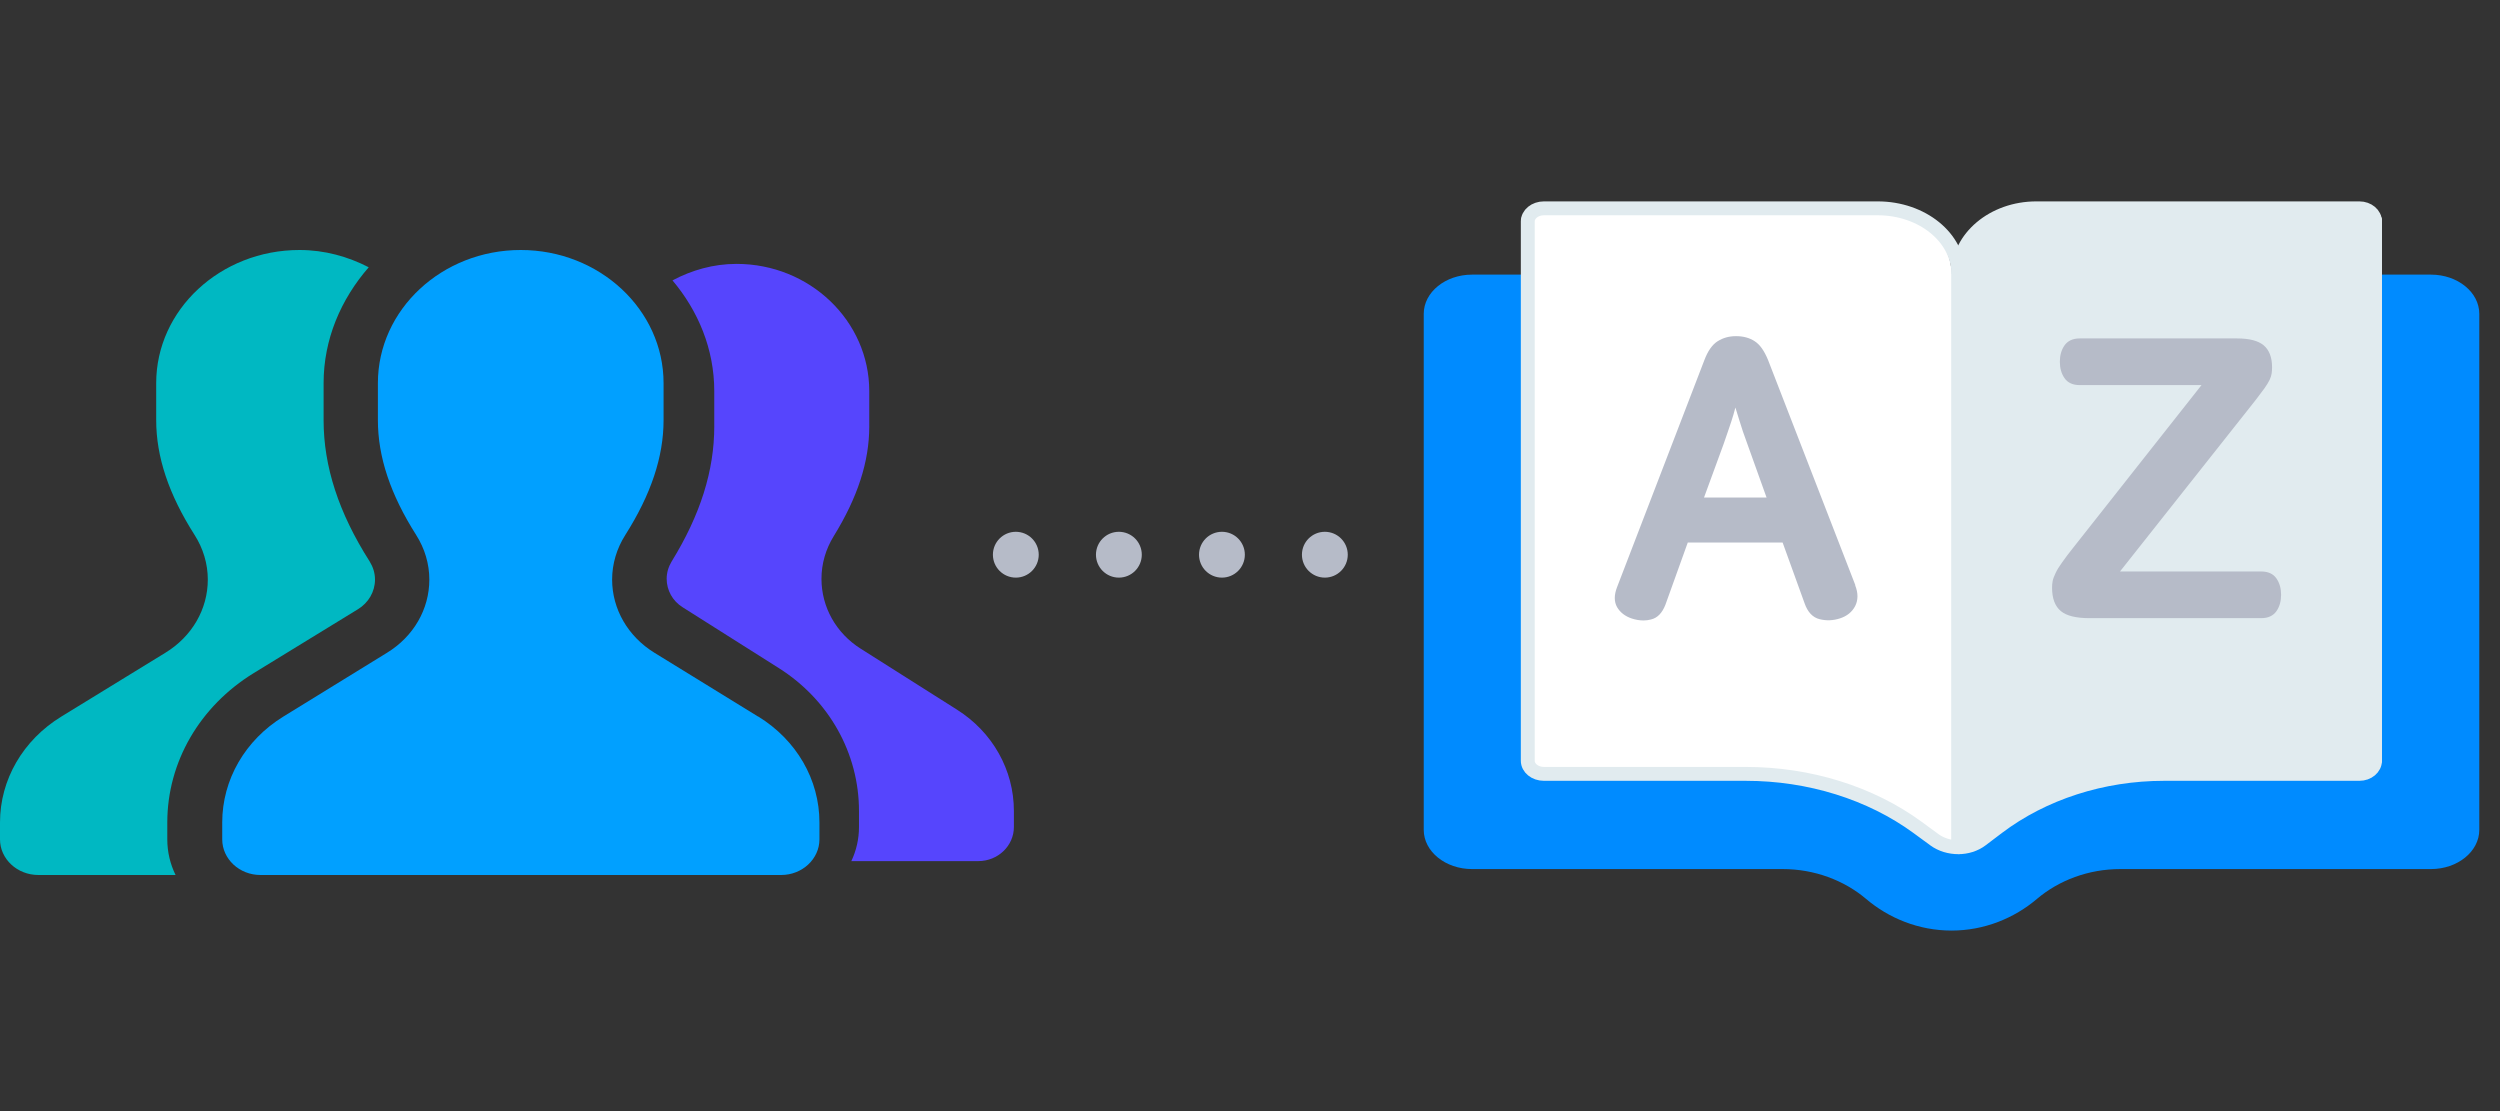 <svg xmlns="http://www.w3.org/2000/svg" width="180" height="80" viewBox="0 0 180 80" fill="none"><rect x="0" y="0" width="180" height="80" fill="#333333" stroke="none"/><path d="M73.139 41.589C74.05 41.589 74.789 40.85 74.789 39.939C74.789 39.028 74.05 38.289 73.139 38.289C72.228 38.289 71.489 39.028 71.489 39.939C71.489 40.85 72.228 41.589 73.139 41.589Z" fill="#B6BBC8"></path><path d="M80.559 41.589C81.47 41.589 82.209 40.85 82.209 39.939C82.209 39.028 81.47 38.289 80.559 38.289C79.648 38.289 78.909 39.028 78.909 39.939C78.909 40.85 79.648 41.589 80.559 41.589Z" fill="#B6BBC8"></path><path d="M87.979 41.589C88.89 41.589 89.629 40.85 89.629 39.939C89.629 39.028 88.89 38.289 87.979 38.289C87.068 38.289 86.329 39.028 86.329 39.939C86.329 40.85 87.068 41.589 87.979 41.589Z" fill="#B6BBC8"></path><path d="M95.389 41.589C96.3 41.589 97.039 40.85 97.039 39.939C97.039 39.028 96.3 38.289 95.389 38.289C94.478 38.289 93.739 39.028 93.739 39.939C93.739 40.85 94.478 41.589 95.389 41.589Z" fill="#B6BBC8"></path><path d="M175.029 19.773H105.989C104.069 19.773 102.509 21.039 102.509 22.596V59.75C102.509 61.307 104.069 62.573 105.989 62.573H128.359C130.639 62.573 132.779 63.384 134.359 64.722C135.979 66.101 138.139 67.001 140.509 67.001C142.879 67.001 145.039 66.101 146.659 64.722C148.239 63.384 150.369 62.573 152.659 62.573H175.029C176.949 62.573 178.509 61.307 178.509 59.75V22.596C178.509 21.039 176.949 19.773 175.029 19.773Z" fill="#008BFF"></path><path d="M170.339 15H146.309C143.109 15 140.509 17.109 140.509 19.705C140.509 17.109 137.909 15 134.709 15H110.679C110.039 15 109.519 15.422 109.519 15.941V54.65C109.519 55.169 110.039 55.59 110.679 55.59H125.219C129.779 55.59 134.189 56.961 137.579 59.435L138.789 60.32C139.279 60.676 139.899 60.855 140.509 60.855C141.119 60.855 141.739 60.676 142.229 60.32L143.439 59.435C146.829 56.961 151.239 55.59 155.799 55.59H170.339C170.979 55.59 171.499 55.169 171.499 54.65V15.941C171.499 15.422 170.979 15 170.339 15Z" fill="white"></path><path d="M140.509 60.855C141.129 60.855 141.739 60.676 142.229 60.32L143.439 59.435C146.829 56.961 151.239 55.59 155.799 55.59H170.339C170.979 55.59 171.499 55.169 171.499 54.65V15.941C171.499 15.422 170.979 15 170.339 15H146.309C143.109 15 140.509 17.109 140.509 19.705" fill="#E1EBEF"></path><path d="M133.589 42.143L127.309 25.943C127.029 25.253 126.709 24.803 126.329 24.563C125.959 24.323 125.509 24.203 124.999 24.203C124.489 24.203 124.069 24.323 123.679 24.563C123.289 24.803 122.959 25.273 122.709 25.943L116.429 42.273C116.209 42.833 116.209 43.323 116.429 43.713C116.649 44.093 117.009 44.373 117.489 44.533C117.769 44.623 118.049 44.673 118.319 44.673C118.509 44.673 118.689 44.653 118.869 44.603C119.339 44.493 119.679 44.133 119.909 43.543L121.519 39.063H128.349L129.929 43.433C130.149 44.073 130.519 44.463 131.019 44.583C131.499 44.703 131.989 44.683 132.479 44.523C132.979 44.363 133.349 44.063 133.569 43.643C133.789 43.213 133.799 42.703 133.569 42.133L133.589 42.143ZM127.189 35.823H122.689L124.099 31.973C124.319 31.353 124.499 30.803 124.649 30.363C124.749 30.063 124.849 29.723 124.949 29.343C125.049 29.663 125.139 29.973 125.239 30.283C125.379 30.753 125.569 31.323 125.809 31.963L127.189 35.813V35.823Z" fill="#B6BBC8"></path><path d="M163.909 41.657C163.679 41.317 163.309 41.147 162.809 41.147H152.639L162.419 28.787C162.679 28.447 162.889 28.167 163.049 27.947C163.219 27.707 163.329 27.517 163.409 27.357C163.489 27.187 163.539 27.027 163.559 26.887C163.579 26.747 163.589 26.597 163.589 26.447C163.589 25.737 163.389 25.207 162.989 24.867C162.599 24.537 161.969 24.367 161.069 24.367H149.739C149.239 24.367 148.879 24.537 148.639 24.877C148.419 25.197 148.309 25.587 148.309 26.047C148.309 26.507 148.419 26.897 148.639 27.217C148.869 27.557 149.239 27.727 149.739 27.727H158.509L149.309 39.387C148.959 39.827 148.669 40.207 148.469 40.497C148.259 40.787 148.099 41.047 147.999 41.267C147.889 41.497 147.819 41.687 147.789 41.847C147.759 42.007 147.749 42.157 147.749 42.317C147.749 43.087 147.959 43.647 148.379 43.997C148.789 44.337 149.469 44.507 150.439 44.507H162.809C163.309 44.507 163.669 44.337 163.909 43.997C164.129 43.677 164.239 43.287 164.239 42.827C164.239 42.367 164.129 41.977 163.909 41.657Z" fill="#B6BBC8"></path><path d="M141 61C141.6 61 142.191 60.821 142.665 60.463L143.836 59.576C147.118 57.094 151.387 55.719 155.802 55.719H169.877C170.497 55.719 171 55.296 171 54.775V15.944C171 15.423 170.497 15 169.877 15H146.615C143.517 15 141 17.116 141 19.72" stroke="#E1EBEF" stroke-miterlimit="10"></path><path d="M141 61C140.38 61 139.77 60.821 139.279 60.463L138.069 59.576C134.678 57.094 130.266 55.719 125.705 55.719H111.16C110.52 55.719 110 55.296 110 54.775V15.944C110 15.423 110.52 15 111.16 15H135.198C138.399 15 141 17.116 141 19.72V61Z" stroke="#E1EBEF" stroke-linecap="round" stroke-linejoin="round"></path><path d="M61.847 59.546V58.386C61.847 54.238 59.69 50.392 56.082 48.107L49.145 43.72C48.426 43.27 48 42.497 48 41.674C48 41.231 48.126 40.816 48.356 40.43C50.429 37.069 51.427 33.884 51.427 30.706V28.161C51.427 25.131 50.268 22.382 48.419 20.188C49.794 19.457 51.35 19 53.032 19C58.301 19 62.587 23.106 62.587 28.161V30.706C62.587 33.237 61.749 35.818 60.025 38.609C59.453 39.537 59.146 40.591 59.146 41.674C59.146 43.706 60.193 45.583 61.973 46.708L68.903 51.095C71.465 52.712 73 55.44 73 58.386V59.546C73 60.896 71.855 62 70.439 62H61.296C61.652 61.248 61.847 60.418 61.847 59.546Z" fill="#5645FD"></path><path d="M12.045 60.432V59.218C12.045 54.877 14.374 50.852 18.271 48.461L25.764 43.87C26.54 43.399 27 42.59 27 41.729C27 41.265 26.864 40.831 26.616 40.426C24.377 36.909 23.299 33.576 23.299 30.251V27.587C23.299 24.416 24.55 21.539 26.548 19.244C25.063 18.478 23.382 18 21.565 18C15.874 18 11.246 22.297 11.246 27.587V30.251C11.246 32.899 12.151 35.6 14.013 38.521C14.631 39.492 14.962 40.596 14.962 41.729C14.962 43.855 13.832 45.82 11.91 46.997L4.425 51.588C1.658 53.28 0 56.135 0 59.218V60.432C0 61.845 1.236 63 2.766 63H12.641C12.256 62.213 12.045 61.344 12.045 60.432Z" fill="#00B8C2"></path><path d="M54.575 51.588L47.116 46.997C45.215 45.827 44.073 43.855 44.073 41.729C44.073 40.596 44.404 39.492 45.02 38.521C46.868 35.607 47.777 32.899 47.777 30.251V27.587C47.777 22.304 43.164 18 37.492 18C31.821 18 27.208 22.297 27.208 27.587V30.251C27.208 32.899 28.11 35.6 29.965 38.521C30.581 39.492 30.912 40.596 30.912 41.729C30.912 43.855 29.785 45.82 27.869 46.997L20.41 51.588C17.653 53.28 16 56.135 16 59.218V60.432C16 61.845 17.232 63 18.757 63H56.243C57.761 63 59 61.845 59 60.432V59.218C59 56.135 57.355 53.288 54.59 51.588H54.575Z" fill="#01A0FF"></path></svg>